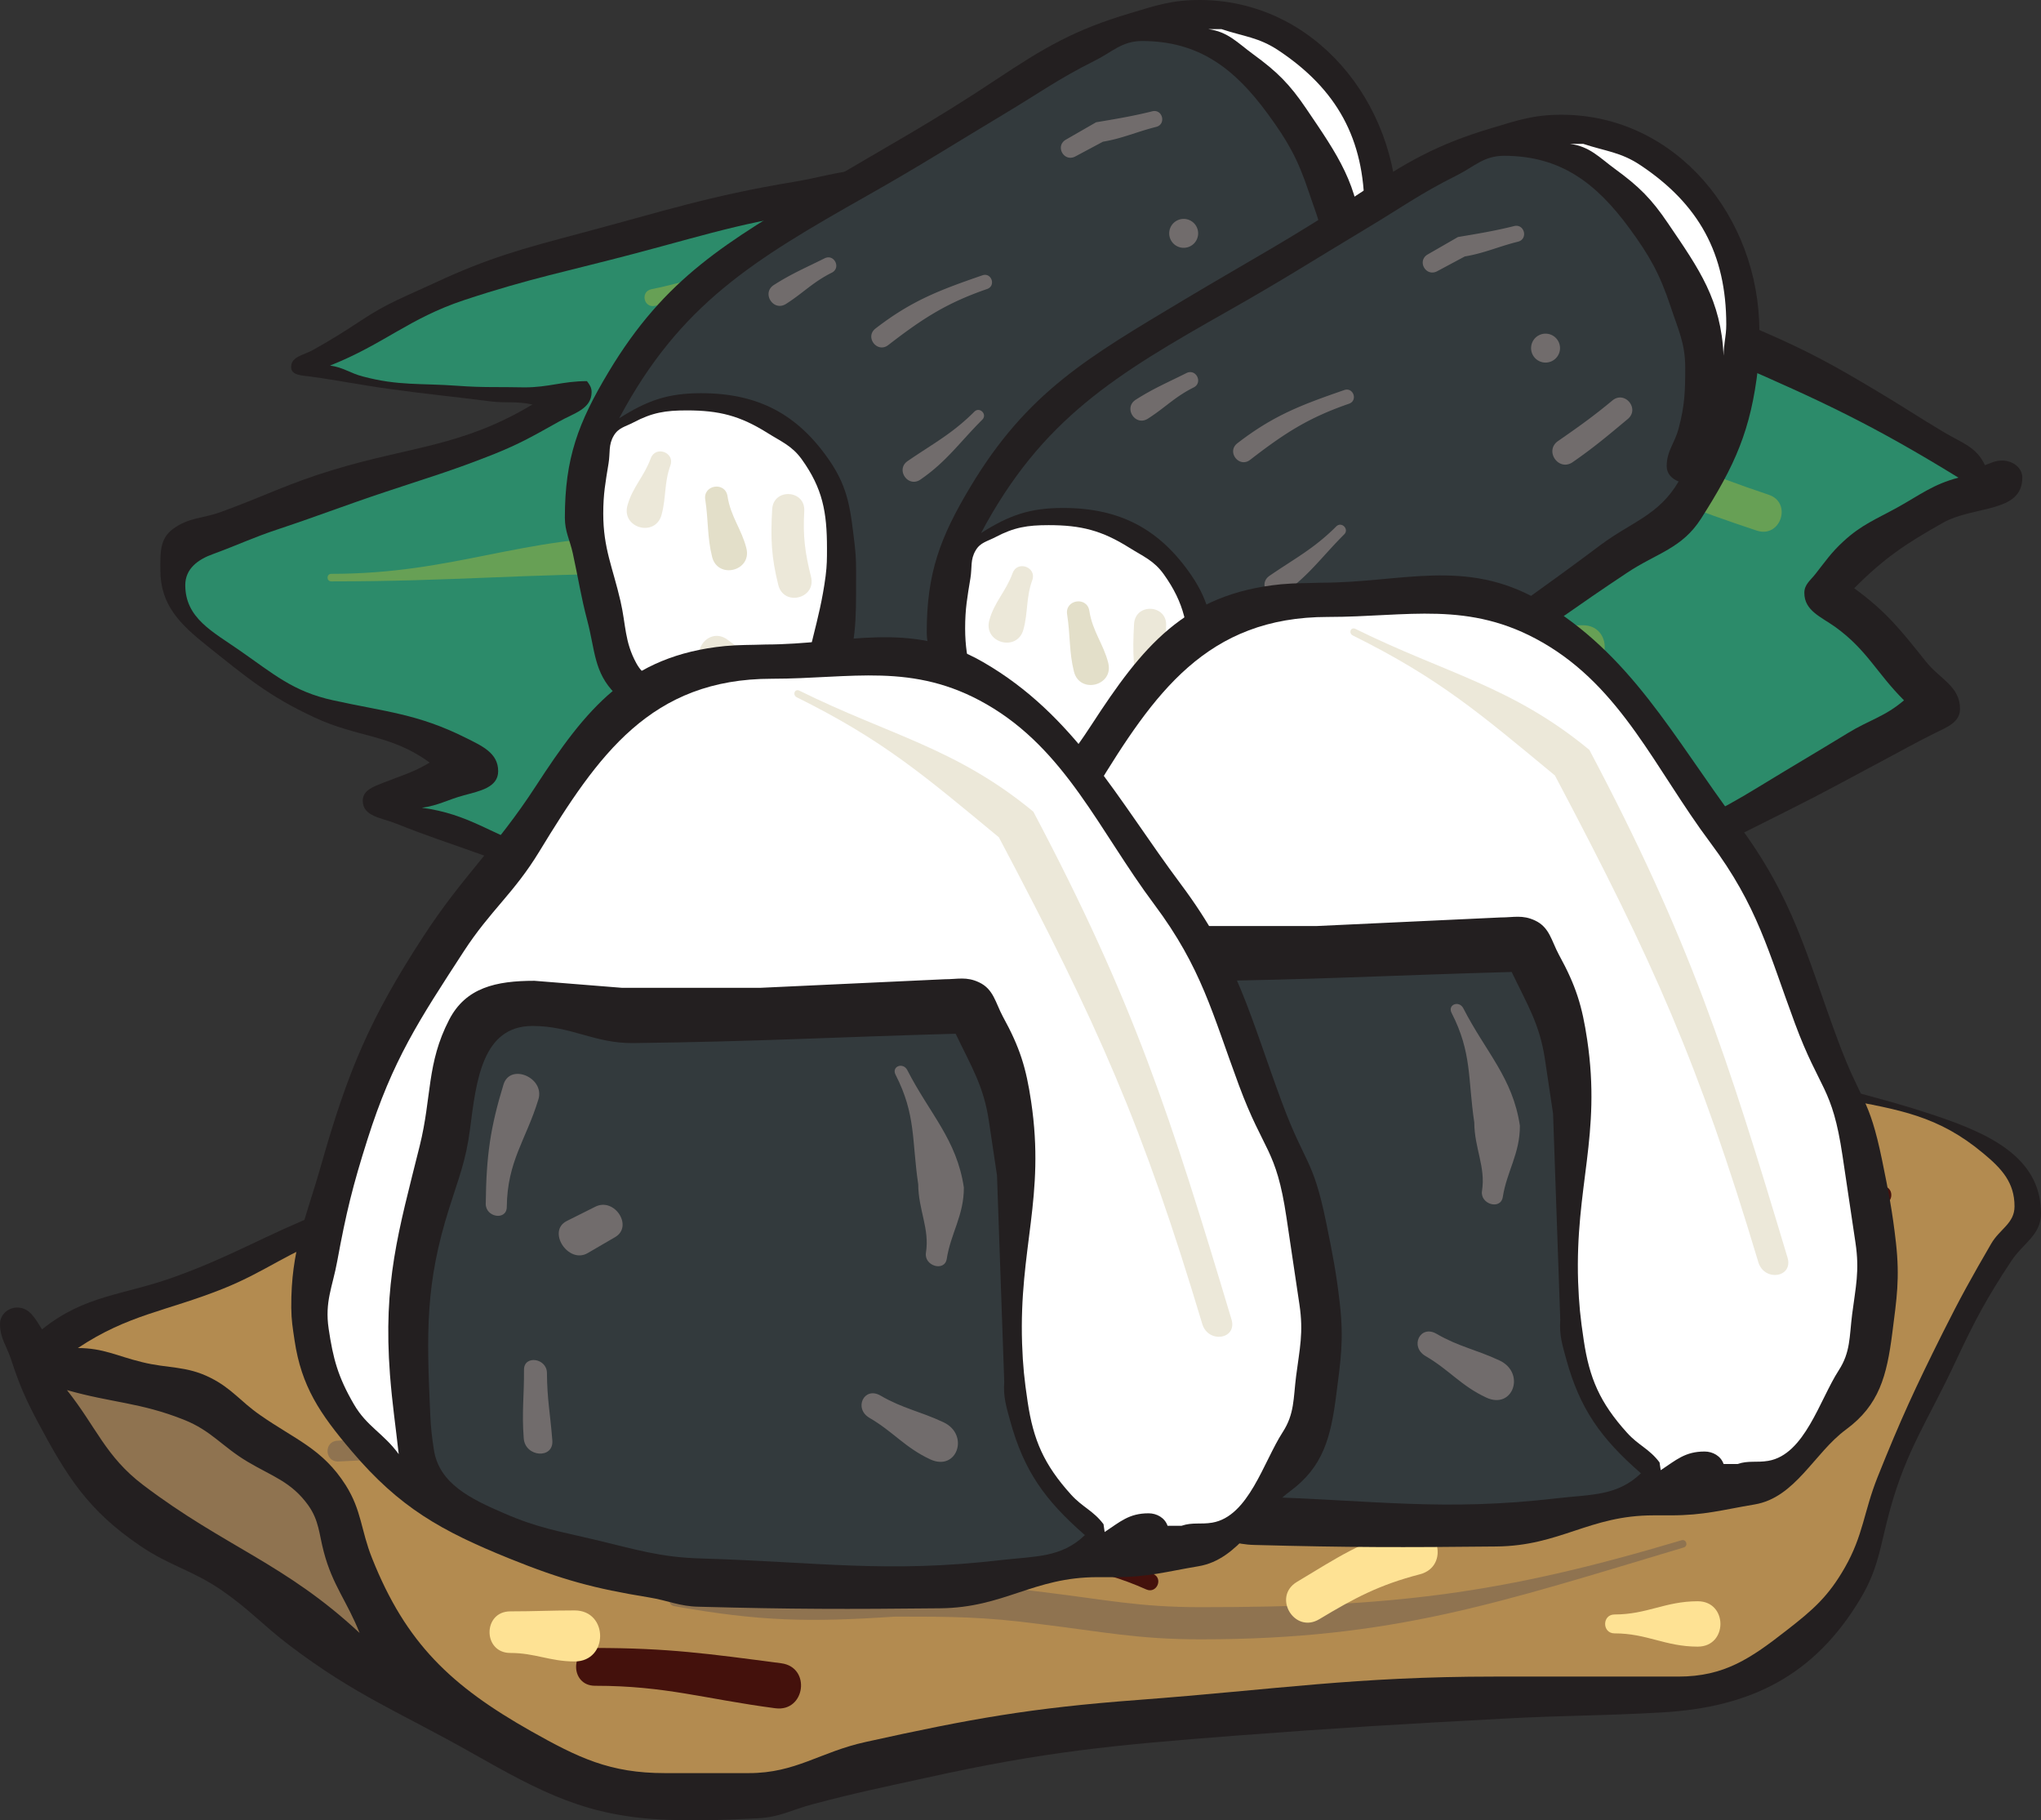 <svg xmlns="http://www.w3.org/2000/svg" width="279.715" height="249.44"><rect width="100%" height="100%" fill="#333333" stroke="none"/><path fill="#231f20" d="M147.855 23.21c10.06 0 15.63 1.626 25.606 2.985 14.562 2 22.96 2.617 36.91 7.258 6.934 2.293 11.149 2.852 17.922 5.547 5.336 2.133 7.973 4.133 13.227 6.398 6.296 2.723 9.683 4.59 15.578 8.11 3.68 2.187 5.707 3.574 9.386 5.762 2.375 1.41 4.403 1.972 5.547 4.476.856-.316 1.414-.637 2.348-.637 1.414 0 2.773.93 2.773 2.344 0 4.883-6.64 3.79-10.882 6.188-5.122 2.882-8 4.8-12.16 8.964 4.43 3.227 6.402 5.758 9.816 10.028 1.918 2.426 4.691 3.387 4.691 6.508 0 1.84-1.785 2.504-3.414 3.304-3.012 1.496-4.691 2.48-7.68 4.055-4.718 2.508-7.359 4-12.16 6.398-9.203 4.59-14.375 7.497-24.324 10.243-12.64 3.496-20.137 3.84-33.07 5.976-5.922.985-9.36 1.41-15.364 1.492-21.12.293-33.066.426-54.19.211-4.188-.023-6.536-.93-10.669-1.492-9.574-1.305-14.988-2.215-24.324-4.691-6.906-1.844-10.774-3.121-17.492-5.547-4.59-1.656-7.203-2.457-11.739-4.27-1.972-.773-4.476-.96-4.476-3.093 0-1.442 1.437-1.918 2.77-2.454 2.507-.988 4.054-1.386 6.402-2.773-5.36-3.922-9.79-3.387-15.79-6.188-6.265-2.906-9.331-5.523-14.718-9.816-3.707-2.957-6.402-5.598-6.402-10.348 0-2.293-.133-4.293 1.707-5.652 2.214-1.629 4.054-1.414 6.613-2.348 6-2.187 9.254-3.918 15.363-5.761 10.692-3.25 17.652-3.172 27.309-8.961-2.188-.48-3.547-.16-5.762-.426-5.387-.691-8.48-.96-13.867-1.707-4.242-.586-6.64-1.117-10.883-1.707-1.094-.133-2.559-.16-2.559-1.277 0-1.47 1.707-1.63 2.989-2.348 2.613-1.469 4.105-2.402 6.613-4.055 3.652-2.426 6.027-3.254 10.027-5.12 7.493-3.497 12.055-4.696 20.055-6.829 11.336-3.012 17.629-5.121 29.23-7.039 4.32-.723 6.723-1.707 11.098-1.707h27.945"/><path fill="#2c8b6a" d="M126.309 27.902c8.402-.05 13.175.16 21.546.641 7.364.402 11.446 1.336 18.778 2.348 11.574 1.601 18.27 1.84 29.656 4.48 6.43 1.492 9.844 3.149 16.215 4.906 10.031 2.774 15.418 5.254 24.965 9.387 12.453 5.39 19.386 8.695 30.933 15.79-3.464.91-5.199 2.32-8.316 4.054-2.988 1.656-4.961 2.375-7.469 4.695-1.68 1.547-2.43 2.695-3.84 4.48-.695.88-1.496 1.415-1.496 2.56 0 2.452 2.297 3.28 4.27 4.694 4.344 3.145 5.597 6.243 9.387 10.028-2.614 2.242-4.72 2.668-7.68 4.48-4.801 2.934-7.574 4.535-12.375 7.47-10.723 6.558-17.844 8.667-30.086 11.519-12.64 2.933-19.895 4.617-32.856 4.91-20.136.449-31.496.746-51.632.636-5.496-.023-8.614-.503-14.082-1.066-7.2-.719-11.176-1.812-18.348-2.984-7.977-1.309-12.59-1.922-20.27-4.48-6.242-2.083-9.308-4.91-15.789-5.763 2.32-.32 3.492-1.093 5.762-1.707 2.16-.585 4.691-1.066 4.691-3.308 0-2.508-2.238-3.465-4.48-4.586-6.559-3.281-10.988-3.547-18.133-5.121-5.496-1.2-8.16-3.602-12.805-6.828-3.707-2.586-7.464-4.426-7.464-8.961 0-2.239 1.734-3.52 3.84-4.266 3.492-1.281 5.414-2.242 8.96-3.414 5.762-1.922 8.961-3.203 14.723-5.121 5.762-1.922 9.066-2.879 14.723-5.121 3.597-1.438 5.574-2.586 8.96-4.48 2.024-1.149 4.481-1.708 4.481-4.055 0-.614-.27-1.012-.64-1.492-3.336 0-5.204.855-8.536.855-3.574-.082-5.629.05-9.175-.215-5.067-.375-8.106.027-13.012-1.281-1.762-.453-2.668-1.254-4.485-1.492 7.391-2.934 10.805-6.453 18.352-8.961 9.012-2.988 14.293-3.973 23.469-6.403 10.695-2.828 16.722-4.878 27.738-5.972 4.477-.453 7.012-.828 11.52-.856"/><path fill="#231f20" d="M211.438 141.625c10.054.32 15.601 2.215 25.39 4.48 4.453 1.012 6.828 2.774 11.414 2.774.559 0 .719-.64 1.281-.64 2.028 0 3.067.96 5.012 1.491 4.004 1.094 6.297 1.68 10.242 2.989 7.47 2.48 14.938 5.68 14.938 13.547 0 2.988-2.402 4.027-4.055 6.507-3.414 5.149-5.066 8.27-7.683 13.868-3.653 7.843-6.668 11.921-8.961 20.27-1.332 4.8-1.493 7.894-4.051 12.163-6.27 10.48-14.938 14.856-27.098 15.574-8.453.48-13.308.399-21.762.852-14.402.773-22.539 1.254-36.914 2.348-16.558 1.28-26.027 2.16-42.242 5.761-6.082 1.332-9.547 2.028-15.574 3.625-2.91.774-4.457 1.762-7.469 1.922-4.828.239-7.547.375-12.375.215-11.066-.402-17.23-3.707-26.883-9.176-9.867-5.574-15.976-7.894-24.964-14.722-3.653-2.774-5.387-4.828-9.172-7.465-4.11-2.856-7.149-3.363-11.309-6.188-7.148-4.855-10.027-9.468-14.082-17.07-1.68-3.176-2.508-5.121-3.625-8.535-.617-1.84-1.496-2.852-1.496-4.8 0-1.255 1.094-2.24 2.348-2.24 1.757 0 2.453 1.52 3.414 2.985 6-4.8 11.12-4.613 18.347-7.254 8.028-2.933 12.137-5.597 20.055-8.746 5.707-2.265 9.363-2.508 15.363-3.84 8.907-1.972 13.922-3.363 22.828-5.336 18.485-4.105 29.07-5.625 47.793-8.746 11.149-1.84 17.309-4.105 28.59-4.48 6.32-.215 9.922.398 16.215-.028 5.602-.37 8.695-1.812 14.297-2.132 8.613-.48 13.547-.243 22.188.027"/><path fill="#b38b50" d="M212.078 146.316c11.094.348 17.149 2.829 27.95 5.336 3.656.828 5.628 2.348 9.39 2.348h1.703c1.414 0 1.629-2.055 1.281-3.414 7.95 1.492 13.23 2.293 19.414 7.465 2.508 2.082 4.27 3.976 4.27 7.258 0 2.343-2.027 3.09-3.2 5.117-2.695 4.64-4.214 7.363-6.616 12.164-3.786 7.574-5.813 11.972-8.961 19.84-1.891 4.75-1.946 7.949-4.48 12.375-2.24 3.922-4.321 5.761-7.895 8.535-4.985 3.894-8.586 6.402-14.934 6.402h-25.176c-19.097 0-29.816 1.758-48.86 3.2-14.667 1.093-22.987 2.585-37.335 5.761-6.297 1.387-9.55 4.266-16.004 4.266h-11.52c-7.496 0-11.816-2.078-18.351-5.762-10.934-6.187-17.121-12.027-21.762-23.684-1.547-3.867-1.414-6.53-3.625-10.027-3.176-4.984-6.883-6.21-11.734-9.598-2.723-1.894-3.844-3.628-6.828-5.12-3.336-1.657-5.762-1.227-9.387-2.137-3.39-.825-5.254-1.918-8.75-1.918 6.934-4.614 12.082-5.016 19.844-8.11 6.133-2.453 9.093-5.172 15.36-7.254 15.55-5.171 25.042-5.199 40.964-9.171 17.07-4.27 27.016-4.59 44.379-7.47 8.055-1.331 12.695-1.652 20.695-3.198 4.215-.801 6.59-1.817 10.883-1.922 7.227-.215 11.36.32 18.562-.028 3.254-.132 5.04-1.144 8.32-1.28 8.747-.345 13.657-.24 22.403.026"/><path fill="#8f7350" d="M9.176 190.484c6.187 1.758 10.027 1.68 16 4.051 3.789 1.496 5.254 3.684 8.75 5.762 3.414 2.027 6 2.746 8.32 5.973 1.492 2.109 1.465 3.894 2.133 6.402 1.2 4.562 3.172 6.723 4.906 11.094-10.238-9.547-18.508-11.813-29.656-20.27-5.172-3.918-6.402-7.918-10.453-13.012m49.008-7.789c46.363-7.511 72.289-5.832 118.656-12.562 11.91-.778 18.422-1.688 30.328-2.723.691-.062.777.973.09 1.031-11.918 1.036-18.364 2.2-30.285 2.977-46.364 6.734-72.258 4.789-118.625 12.3-.68.11-.848-.91-.164-1.023m181.546 3.739-9.746 1.152c-11.375 2.07-17.312 4.332-28.687 6.66-6.91 2.656-10.524 4.453-17.965 5.52-3.375.515-6.227 1.812-9.598 2.332-7.972.773-12.597.793-20.57 2.078-19.426 0-30.754-.762-50.18-.762-.691 0-.691-1.039 0-1.039 19.457 0 30.352-2.832 49.809-2.832 8.09-1.305 12.273-1.285 20.36-2.07 3.363-.516 6.206-1.29 9.57-1.809 7.066-1.008 10.707-3.355 17.27-5.879 11.413-2.336 17.917-4.734 29.331-6.812l9.946-.918c2.921-.27 3.375 4.035.46 4.379m-8.984 25.616c-25.289 7.563-39.867 12.587-66.203 12.587-8.652 0-13.383-1.043-22.035-2.09-7.66-1.024-12.195-1.024-19.856-1.024-11.777.786-18.48.66-30.257-1.433-1.02-.18-.75-1.711.273-1.531 11.559 2.054 18.277-.664 29.84-1.434 7.879 0 12.672 0 20.555 1.05 8.445 1.024 13.035 2.055 21.48 2.055 26.008 0 40.934-1.707 65.91-9.171.66-.2.957.793.293.992M110.813 191.59c-19.293 0-30.77 1.926-49.293 7.07-5.528 1.055-9.352 1.344-15.141 1.606-1.899.086-2.027-2.758-.133-2.848 5.617-.254 9.031-1.516 14.39-2.54 18.794-5.218 30.602-4.323 50.176-4.323.692 0 .692 1.035 0 1.035m118.661-33.11c-8.953-1.578-14.137-.55-22.563-3.449-21.226-2.586-32.953-2.254-54.18-4.582-6.464 0-9.914-1.804-16.382-1.289-.688.055-.77-.976-.082-1.031 6.613-.527 10.164-3.36 16.777-3.36 21.254 2.333 33.883 2.149 55.137 4.743 8.238 2.828 12.722 6.402 21.472 7.949.68.121.5 1.14-.18 1.02"/><path fill="#44110c" d="m257.676 165.035-5.793-.793c-9.18-2.293-14.457-1.527-23.637-1.527-4.726.789-7.832.527-12.82.527-.692 0-.692-1.035 0-1.035 4.886 0 7.933-1.809 12.566-2.578 9.473 0 15.074-.79 24.547 1.578l5.602 1.281c1.683.383 1.246 2.782-.465 2.547m-140.582 28.129c-10.172 4.695-15.371 9.441-26.067 13.094-2.289.781-3.46-2.653-1.172-3.434 10.555-3.601 16.223-7.14 26.262-11.773 1.41-.653 2.387 1.465.977 2.113m-37.563-6.34c-6.914.77-10.37 2.438-17.031 3.977-5.746 1.043-9.133.293-14.879 1.074-1.2.164-1.445-1.633-.246-1.793 5.715-.781 8.418-3.062 14.133-4.102 6.828-1.578 10.586-1.457 17.68-2.246 2.058-.226 2.402 2.864.343 3.09m10.801-9.371c-8.64 0-13.652 2.055-22.039 4.086l-4.711.918c-2.71.523-3.578-3.375-.898-4.047l4.613-1.16c8.715-2.11 14.055-3.164 23.035-3.164 2.246 0 2.246 3.367 0 3.367m66.766 40.347c-13.72-6.097-23.211-2.476-38.2-1.46-3.62.246-3.988-5.184-.37-5.426 15.605-1.059 25.234-1.59 39.515 4.754 1.422.633.473 2.762-.945 2.133m-50.836 16.281C96.555 232.805 91.25 231 81.543 231c-3.453 0-3.453-5.18 0-5.18 9.98 0 15.547.785 25.531 2.098 4.11.539 3.297 6.703-.812 6.164m117.562-32.972c7.801-3.9 12.473-6.235 20.531-9.876l6.891-2.754c2.246-.898 3.66 2.168 1.52 3.293l-6.578 3.465c-8 3.614-12.653 5.942-20.395 9.813-2.625 1.312-4.598-2.625-1.969-3.942"/><path fill="#fee294" d="M77.867 206.508c-6.535 2.27-12.058.949-18.027-2.461-.602-.344-.086-1.242.515-.899 5.09 2.91 9.551-1.554 15.13-3.492 4.566-1.59 6.949 5.258 2.382 6.852M51.957 173.7l-4.3 2.898c-2.579 1.742-5.188-1.743-2.798-3.73l3.989-3.313c2.656-2.211 5.972 2.21 3.109 4.144m26.793 53.969c-3.39 0-5.418-1.164-8.809-1.164-3.8 0-3.8-5.7 0-5.7 3.364 0 5.446-.128 8.809-.128 4.664 0 4.66 6.992 0 6.992m68.113-25.238c-5.097-.235-8.734-.41-13.14 1.906-3.055 1.61-5.47-2.977-2.414-4.586 5.457-2.871 9.554-4.594 15.875-4.309 4.656.211 4.34 7.2-.32 6.989m47.734 13.293c-5.63 1.468-8.899 3.222-13.793 6.156-3.407 2.047-6.47-3.063-3.067-5.11 5.473-3.28 8.934-5.671 15.223-7.312 4.18-1.09 5.812 5.176 1.637 6.266m38.074 9.914c-4.461 0-6.938-1.817-11.399-1.817-1.726 0-1.726-2.59 0-2.59 4.461 0 6.938-1.812 11.399-1.812 4.144 0 4.144 6.219 0 6.219m23.278-50.087-4.446 1.595c-3.625 0-6.121-.079-9.746-.079-4.492 0-4.492-6.738 0-6.738 3.625 0 5.273-.074 8.898-.074l3.848-.48c3.941-.497 5.183 4.44 1.445 5.777"/><path fill="#67a055" d="M240.754 72.707c-8.676-2.89-13.688-4.86-21.836-8.8C186.52 49.25 165.926 43.57 130.441 43.57c-.687 0-.687-1.039 0-1.039 36.032 0 57.887 1.567 90.782 16.45 7.914 3.828 12.746 6.003 21.168 8.812 3.277 1.09 1.636 6.008-1.637 4.914m-12.582 29.973c-19.95 3.629-30.574 5.41-50.524 8.777-10.726 2.68-16.976 3.719-27.968 2.11-7.403-.528-11.344-2.325-18.485-4.172-1.84-.48-1.125-3.239.715-2.762 6.871 1.781 11.176 1.535 18.3 2.043 10.25 1.5 16.43.465 26.43-2.031 19.95-3.372 31.075-3.141 51.024-6.77 1.867-.34 2.375 2.465.508 2.805m-70.098-24.14c-11.172-4.063-18.812-1.981-30.746-1.981-15.2.77-23.55 0-38.75 2.062-16.797 0-26.375 1.047-43.172 1.047-.691 0-.691-1.035 0-1.035 16.914 0 25.91-5.168 42.824-5.168 15.368-2.086 23.598-1.305 38.965-2.086 12.43 0 20.305.008 31.942 4.238 1.949.707.886 3.63-1.063 2.922M120.05 39.332c-3.976-.496-5.964-.105-9.94.145-7.934.511-12.708.906-20.383 2.441-1.524.305-1.98-1.98-.457-2.285 7.89-1.578 12.394-4.285 20.543-4.813 4.312-.27 6.472-.394 10.785.145 2.914.363 2.367 4.734-.547 4.367m96.894 52.308c-9.328 0-14.765-.519-24.093-.519-3.282 0-3.282-4.922 0-4.922 9.328 0 14.765-.52 24.093-.52 3.973 0 3.973 5.962 0 5.962m-104.14 12.097c-8.114-.261-12.532-.91-20.649-1.957-2.738-.355-2.21-4.465.531-4.113 7.946 1.027 12.333.894 20.278 1.152 3.281.106 3.12 5.024-.16 4.918"/><path fill="#231f20" d="M164.402 0c15.668 0 27.121 13.992 27.121 29.66 0 1.95.024 3.063-.18 4.988-.976 8.575-3.175 13.426-7.8 20.684-2.633 4.125-6.078 4.715-10.16 7.438-7.031 4.671-10.863 7.503-17.781 12.335-9.364 6.551-14.672 10.227-24.309 16.329-4.512 2.855-7.188 4.375-12.152 6.347-2.2.864-3.903.567-5.805 1.996-.75.543-.523 1.45-1.09 2.176-.93 1.156-2.223 1.09-3.719 1.09-3.902 0-6.03-1.113-9.886-1.633-6.055-.84-10.024-2.043-14.332-6.351-2.926-2.922-2.747-5.961-3.809-9.977-.934-3.559-1.203-5.645-1.996-9.254-.41-1.879-1.09-2.945-1.09-4.894 0-8.122 1.813-12.997 5.988-19.957 7.801-13.016 16.192-17.778 29.207-25.579 9.364-5.601 14.875-8.484 23.946-14.515 6.62-4.399 10.703-6.801 18.324-9.07C158.508.726 160.613 0 164.402 0"/><path fill="#fff" d="M165.582 3.988h1.813c3.062 1.024 5.101 1.114 7.8 2.907 8.051 5.351 11.793 12.175 11.793 21.859 0 1.656-.363 2.605-.363 4.262-.363-7.664-3.313-11.79-7.617-18.141-2.27-3.355-3.992-5.059-7.258-7.438-2.2-1.609-3.45-3.085-6.168-3.449"/><path fill="#333a3d" d="M156.512 5.621c7.754 0 12.652 3.723 17.234 9.98 2.79 3.81 4.125 6.211 5.625 10.704 1.043 3.175 1.992 5.011 1.992 8.343 0 3.266-.066 5.196-.906 8.344-.543 2.043-1.633 3.063-1.633 5.172 0 1.02.703 1.723 1.633 2.086-2.723 4.648-6.418 5.512-10.703 8.707-7.89 5.918-12.52 9.05-20.5 14.879-8.664 6.324-13.856 9.363-23.04 14.875-3.968 2.379-7.257 1.996-10.886 4.898 2.067-5.195 1.996-8.64 1.996-14.242 0-1.812.024-2.836-.18-4.625-.566-4.695-.792-7.734-3.449-11.61-4.375-6.398-9.84-9.253-17.597-9.253-4.578 0-7.391.996-11.246 3.445 8.343-15.668 18.414-21.699 33.925-30.476 7.461-4.215 11.496-6.825 18.868-11.246 4.785-2.86 7.347-4.762 12.335-7.258 2.473-1.223 3.766-2.723 6.532-2.723"/><path fill="#fff" d="M94.105 56.238c4.465 0 7.301.727 11.067 3.082 1.95 1.227 3.379 1.77 4.715 3.63 2.86 3.991 3.449 7.234 3.449 12.155 0 1.497 0 2.336-.184 3.81-.859 6.554-2.605 10.07-3.265 16.69-1.77.157-3.63.954-3.63 2.72 0 1.179.5 2.269 1.634 2.538-6.914-1.312-11.473-2.015-16.871-6.531-1.52-1.266-2.856-1.7-3.81-3.445-1.632-2.992-1.405-5.192-2.175-8.528-1.066-4.625-2.36-7.21-2.36-11.972 0-2.7.294-4.239.727-6.895.246-1.496-.047-2.515.723-3.808.637-1.086 1.61-1.223 2.723-1.813 2.539-1.34 4.355-1.633 7.257-1.633"/><path fill="#716c6c" d="M158.445 17.39c-2.683.672-4.605 1.579-7.289 2.028l-3.789 2.023c-1.562.82-2.812-1.43-1.285-2.308l4.14-2.38c2.61-.433 5.083-.847 7.688-1.5 1.426-.355 1.961 1.782.535 2.138m15.043 24.304c-2.683 2.239-4.633 3.89-7.543 5.907-1.93 1.335-3.937-1.563-2.004-2.899 2.817-1.95 4.832-3.379 7.434-5.547 1.691-1.41 3.805 1.13 2.113 2.54m-38.207-2.094c-5.586 1.933-8.816 4.03-13.547 7.683-1.507 1.168-3.257-1.098-1.75-2.265 4.97-3.84 8.778-5.262 14.649-7.293 1.25-.434 1.898 1.441.648 1.875m-21.289-2.235c-2.605 1.301-3.887 2.762-6.273 4.281-1.735 1.102-3.39-1.5-1.656-2.601 2.464-1.57 4.253-2.305 6.945-3.649 1.312-.656 2.297 1.313.984 1.97m20.629 20.14c-3.148 3.144-4.883 5.738-8.48 8.21-1.696 1.165-3.442-1.374-1.75-2.538 3.464-2.383 6.109-3.735 9.14-6.766.727-.727 1.817.363 1.09 1.094m25.617-25.531c0-1.094.887-1.98 1.985-1.98a1.98 1.98 0 0 1 0 3.96 1.981 1.981 0 0 1-1.985-1.98"/><path fill="#ece8d9" d="M85.992 69.266c.684-2.508 2.281-3.954 3.192-6.461.656-1.793 3.343-.813 2.691.98-.867 2.387-.559 4.367-1.207 6.754-.852 3.117-5.527 1.844-4.676-1.273m24.231.765c-.203 3.485.109 5.727.925 9.004.75 2.988-3.738 4.113-4.484 1.121-.945-3.773-1.074-6.375-.836-10.383.172-2.93 4.567-2.671 4.395.258m-5.933 25.106-3.618-.664-3.871-2.934c-2.535-2.004.312-5.797 2.91-3.879l3.176 2.352 2.55 1.101c2.563 1.106 1.598 4.528-1.148 4.024"/><path fill="#e3dfc9" d="M97.59 76.297c-.68-2.715-.485-4.902-.938-7.844-.312-2.031 2.735-2.5 3.051-.469.434 2.825 1.934 4.528 2.586 7.137.785 3.133-3.918 4.309-4.7 1.176"/><path fill="#231f20" d="M213.996 15.723c15.668 0 27.121 13.992 27.121 29.664 0 1.949.024 3.058-.183 4.988-.973 8.57-3.172 13.426-7.801 20.68-2.63 4.129-6.074 4.718-10.156 7.437-7.032 4.672-10.864 7.508-17.782 12.336-9.363 6.555-14.672 10.227-24.308 16.328-4.512 2.86-7.188 4.375-12.157 6.352-2.195.86-3.898.566-5.804 1.992-.746.547-.52 1.453-1.086 2.18-.93 1.156-2.223 1.086-3.719 1.086-3.902 0-6.031-1.11-9.887-1.633-6.054-.84-10.023-2.04-14.332-6.348-2.925-2.926-2.746-5.965-3.812-9.976-.926-3.563-1.2-5.649-1.996-9.254-.407-1.883-1.086-2.95-1.086-4.899 0-8.117 1.812-12.992 5.988-19.957 7.8-13.015 16.188-17.777 29.207-25.578 9.363-5.601 14.875-8.48 23.945-14.512 6.622-4.402 10.704-6.804 18.325-9.07 3.625-1.09 5.734-1.816 9.523-1.816"/><path fill="#fff" d="M215.176 19.715h1.812c3.063 1.02 5.102 1.11 7.801 2.902 8.05 5.352 11.793 12.176 11.793 21.86 0 1.656-.363 2.609-.363 4.265-.364-7.668-3.309-11.793-7.621-18.14-2.266-3.36-3.989-5.059-7.254-7.442-2.2-1.61-3.45-3.082-6.168-3.445"/><path fill="#333a3d" d="M206.105 21.348c7.754 0 12.653 3.718 17.235 9.976 2.789 3.813 4.125 6.215 5.62 10.703 1.044 3.176 1.997 5.012 1.997 8.348 0 3.266-.066 5.191-.906 8.344-.543 2.043-1.633 3.062-1.633 5.172 0 1.02.703 1.722 1.633 2.086-2.723 4.648-6.418 5.507-10.703 8.707-7.891 5.918-12.52 9.046-20.5 14.875-8.664 6.328-13.856 9.367-23.04 14.875-3.968 2.382-7.257 1.996-10.886 4.898 2.062-5.191 1.996-8.64 1.996-14.238 0-1.817.023-2.836-.18-4.63-.566-4.69-.797-7.73-3.449-11.609-4.375-6.394-9.84-9.25-17.598-9.25-4.578 0-7.39.997-11.246 3.446 8.344-15.668 18.414-21.703 33.926-30.477 7.461-4.219 11.496-6.828 18.867-11.25 4.782-2.855 7.348-4.762 12.336-7.254 2.469-1.226 3.762-2.722 6.531-2.722"/><path fill="#fff" d="M143.695 71.96c4.47 0 7.305.727 11.067 3.087 1.953 1.223 3.379 1.77 4.718 3.629 2.856 3.988 3.446 7.23 3.446 12.152 0 1.496 0 2.336-.18 3.813-.863 6.55-2.61 10.066-3.266 16.687-1.77.16-3.628.953-3.628 2.723 0 1.18.5 2.265 1.632 2.539-6.918-1.317-11.472-2.02-16.87-6.531-1.52-1.27-2.856-1.7-3.81-3.446-1.632-2.996-1.406-5.195-2.179-8.527-1.062-4.625-2.355-7.211-2.355-11.973 0-2.699.293-4.242.726-6.894.246-1.496-.047-2.516.723-3.809.636-1.09 1.61-1.226 2.722-1.816 2.54-1.336 4.356-1.633 7.254-1.633"/><path fill="#716c6c" d="M208.04 33.117c-2.685.668-4.61 1.578-7.29 2.024l-3.79 2.027c-1.562.816-2.812-1.434-1.284-2.309l4.14-2.382c2.61-.434 5.079-.844 7.688-1.497 1.426-.355 1.96 1.782.535 2.137m15.043 24.301c-2.684 2.238-4.633 3.894-7.543 5.906-1.93 1.34-3.937-1.558-2.004-2.894 2.817-1.953 4.832-3.383 7.434-5.547 1.691-1.41 3.804 1.125 2.113 2.535m-38.207-2.094c-5.586 1.934-8.816 4.031-13.547 7.688-1.508 1.164-3.262-1.102-1.75-2.27 4.969-3.836 8.777-5.258 14.649-7.293 1.25-.43 1.898 1.442.648 1.875m-21.289-2.23c-2.606 1.3-3.887 2.758-6.274 4.277-1.734 1.106-3.39-1.496-1.656-2.601 2.465-1.567 4.254-2.301 6.942-3.649 1.316-.656 2.3 1.313.988 1.973m20.629 20.136c-3.149 3.149-4.883 5.739-8.48 8.215-1.696 1.164-3.442-1.379-1.75-2.543 3.468-2.382 6.109-3.73 9.14-6.761.727-.727 1.816.363 1.09 1.09m25.617-25.528a1.981 1.981 0 1 1 3.965 0c0 1.094-.887 1.98-1.985 1.98a1.98 1.98 0 0 1-1.98-1.98"/><path fill="#ece8d9" d="M135.586 84.988c.684-2.504 2.281-3.949 3.191-6.457.653-1.793 3.344-.816 2.692.977-.867 2.39-.559 4.37-1.211 6.758-.848 3.117-5.524 1.84-4.672-1.278m24.23.77c-.203 3.48.11 5.722.926 9 .75 2.992-3.738 4.113-4.484 1.12-.946-3.769-1.074-6.37-.836-10.378.172-2.934 4.566-2.676 4.394.258m-5.933 25.102-3.617-.66-3.871-2.938c-2.536-2 .312-5.797 2.906-3.875l3.18 2.351 2.55 1.098c2.563 1.105 1.594 4.527-1.148 4.023"/><path fill="#e3dfc9" d="M147.18 92.02c-.676-2.711-.48-4.903-.934-7.84-.312-2.032 2.734-2.5 3.047-.47.437 2.825 1.937 4.528 2.59 7.134.785 3.136-3.918 4.312-4.703 1.176"/><path fill="#231f20" d="M181.082 79.848c10.965 0 19.746-3.422 29.871 2.418 12.547 7.254 18.36 18.757 27.09 30.437 7.832 10.484 9.426 17.95 13.844 29.871 3.207 8.64 4.222 7.551 6.05 16.406.895 4.399 1.403 6.907 1.899 11.31.547 4.905.101 7.651-.5 12.37-.754 5.871-1.781 9.871-6.348 13.23-4.351 3.2-6.937 9.333-12.531 10.266-4.45.746-6.898 1.492-11.512 1.492h-2.347c-8.801 0-12.762 4.188-21.551 4.266-12.89.137-20.145.137-33.106-.21-2.62-.056-4.18-.856-6.804-1.282-7.543-1.227-11.88-2.399-19.14-5.332-9.286-3.762-15.013-6.938-21.614-14.723-4.367-5.148-6.867-8.855-7.805-15.148-.265-1.762-.437-2.746-.457-4.48-.055-8.055 2-12.165 4.113-19.63 3.692-12.988 6.739-20.109 13.918-31.152 5.489-8.453 9.989-12.238 15.477-20.695 6.855-10.535 12.691-17.895 25.937-19.2 2.11-.187 3.368-.136 5.516-.214"/><path fill="#fff" d="M181.996 84.54c10.883 0 19.324-2.302 29.387 3.487 10.879 6.243 15.457 17.344 23.02 27.45 6.495 8.695 7.925 14.882 11.585 24.75 3.438 9.28 5.098 8.59 6.52 18.113l1.781 11.95c.582 3.894.023 6.05-.457 9.812-.39 3.093-.215 5.175-1.84 7.68-2.62 4.054-4.66 11.546-9.652 12.398-1.586.27-2.707-.078-4.203.43h-1.922c-.375-1.094-1.48-1.708-2.602-1.708-2.691 0-3.902 1.172-6.015 2.559l-.16-1.066c-1.399-1.868-2.88-2.32-4.446-4.055-3.738-4.133-5.172-7.492-5.945-12.695-.469-3.122-.652-4.907-.77-8-.43-13.094 3.203-20.028 1.243-33.176-.688-4.614-1.524-7.364-3.868-11.63-1.035-1.921-1.28-3.76-3.261-4.694-1.75-.825-2.918-.426-4.758-.426l-25.215 1.176H161.43l-11.985-.961c-5.28 0-9.41.933-11.687 5.332-3.106 6-2.367 10.59-4.035 17.285-2.938 11.785-5.028 18.691-4.07 31.36.335 4.214.722 6.644 1.195 10.882-2.11-2.879-4.38-3.785-6.141-6.828-2.187-3.758-2.848-6.238-3.46-10.348-.56-3.734.53-5.734 1.175-9.281 1.223-6.64 2.117-10.293 4.133-16.64 3.46-10.934 7.101-16.403 13.218-25.817 3.645-5.602 6.868-7.95 10.336-13.656 8.059-13.227 15.274-23.684 31.887-23.684"/><path fill="#333a3d" d="M149.195 132.121c5.305 0 8.493 2.399 13.79 2.348 17.277-.215 26.953-.801 44.187-1.281 2.172 4.53 3.844 7.175 4.558 11.949l1.114 7.465.988 28.27c-.144 2.081.258 3.335.836 5.44 1.855 6.723 4.703 10.778 10.219 15.575-3.219 3.093-6.719 2.883-11.442 3.414-15.699 1.84-25.082.265-41.207-.211-5.597-.16-8.851-1.23-14.465-2.563-4.921-1.172-7.753-1.574-12.488-3.625-4.562-1.976-8.926-4.054-9.625-8.75-.273-1.84-.402-2.879-.488-4.695-.516-11.332-.688-18.027 2.598-28.375 1.296-4.16 2.289-6.453 2.855-10.879.852-6.64 1.688-14.082 8.57-14.082"/><path fill="#716c6c" d="M200.55 138.176c3.087 6.02 6.766 9.508 7.747 16.074.023 3.805-1.785 6.25-2.344 9.781-.289 1.817-3.137.98-2.848-.836.524-3.3-1.039-5.832-1.058-9.386-.895-5.985-.297-9.528-3.11-15.012-.582-1.137 1.032-1.758 1.614-.621m-50.563 4.012c-1.695 5.554-4.261 8.437-4.332 14.75-.02 1.875-2.898 1.425-2.879-.45.07-6.668.637-10.468 2.43-16.336.91-2.988 5.695-.953 4.781 2.036m1.172 37.484c.02 3.582.461 5.66.742 9.242.2 2.586-3.718 2.309-3.918-.277-.285-3.676.055-5.727.032-9.407-.012-2.05 3.128-1.609 3.144.442m52.535 11.84c-3.46-1.61-5.086-3.805-8.316-5.684-2.234-1.297-.742-4.355 1.488-3.058 3.051 1.77 5.352 2.125 8.617 3.644 3.653 1.7 1.864 6.793-1.789 5.098m-43.187-30.457-3.762 2.187c-2.664 1.547-5.625-3.015-2.86-4.402l3.91-1.957c2.626-1.313 5.231 2.703 2.712 4.172"/><path fill="#ece8d9" d="M240.973 172.945c-8.176-27.238-14.282-40.988-27.875-66.683-10.184-8.418-15.836-13.305-27.68-19.172-.656-.324-.305-1.238.352-.91 12.292 6.086 21.484 7.84 32.05 16.578 13.82 26.113 18.852 41.887 27.157 69.57.82 2.73-3.184 3.352-4.004.617"/><path fill="#231f20" d="M104.879 88.316c10.96 0 19.742-3.421 29.867 2.418 12.55 7.254 18.363 18.754 27.094 30.438 7.828 10.48 9.422 17.95 13.84 29.867 3.21 8.645 4.226 7.555 6.054 16.406.895 4.403 1.403 6.91 1.899 11.309.547 4.906.101 7.656-.5 12.375-.754 5.867-1.785 9.867-6.348 13.23-4.351 3.2-6.937 9.329-12.531 10.262-4.45.746-6.899 1.496-11.512 1.496h-2.347c-8.801 0-12.766 4.188-21.555 4.266-12.887.133-20.14.133-33.102-.215-2.62-.05-4.18-.852-6.804-1.277-7.543-1.227-11.88-2.403-19.145-5.336-9.281-3.762-15.008-6.934-21.61-14.723-4.367-5.144-6.867-8.852-7.808-15.148-.262-1.758-.434-2.746-.453-4.48-.055-8.056 2-12.161 4.113-19.63 3.692-12.984 6.735-20.105 13.918-31.148 5.485-8.453 9.988-12.242 15.477-20.696 6.855-10.535 12.691-17.898 25.937-19.203 2.106-.187 3.367-.132 5.516-.21"/><path fill="#fff" d="M105.793 93.008c10.883 0 19.32-2.301 29.387 3.484 10.879 6.242 15.457 17.344 23.02 27.453 6.495 8.696 7.925 14.883 11.585 24.75 3.438 9.282 5.098 8.59 6.52 18.114l1.78 11.945c.583 3.894.024 6.055-.456 9.816-.39 3.094-.215 5.172-1.84 7.68-2.625 4.055-4.66 11.543-9.652 12.398-1.586.266-2.707-.082-4.203.426h-1.922c-.375-1.094-1.48-1.707-2.602-1.707-2.691 0-3.906 1.172-6.02 2.563l-.156-1.07c-1.398-1.864-2.882-2.32-4.445-4.051-3.738-4.133-5.172-7.497-5.95-12.696-.464-3.12-.652-4.906-.765-8-.433-13.097 3.2-20.031 1.238-33.18-.687-4.613-1.523-7.359-3.867-11.624-1.03-1.922-1.277-3.762-3.258-4.696-1.75-.828-2.917-.426-4.757-.426l-25.215 1.172H85.227l-11.985-.96c-5.281 0-9.41.933-11.687 5.335-3.106 6-2.368 10.586-4.035 17.282-2.938 11.789-5.028 18.695-4.075 31.363.336 4.215.727 6.64 1.2 10.883-2.11-2.883-4.38-3.79-6.141-6.828-2.188-3.762-2.852-6.243-3.461-10.348-.559-3.734.531-5.734 1.176-9.281 1.222-6.64 2.117-10.297 4.133-16.645 3.46-10.933 7.101-16.398 13.218-25.812 3.645-5.602 6.867-7.95 10.336-13.657 8.055-13.226 15.274-23.683 31.887-23.683"/><path fill="#333a3d" d="M72.988 140.586c5.309 0 8.492 2.402 13.793 2.348 17.278-.211 26.95-.801 44.188-1.282 2.172 4.535 3.844 7.176 4.554 11.95l1.114 7.468.992 28.27c-.145 2.078.254 3.332.836 5.441 1.855 6.719 4.7 10.774 10.219 15.574-3.22 3.094-6.72 2.88-11.442 3.415-15.699 1.84-25.082.265-41.207-.215-5.601-.16-8.851-1.227-14.465-2.559-4.922-1.176-7.758-1.574-12.488-3.629-4.562-1.972-8.926-4.055-9.625-8.746-.277-1.84-.406-2.883-.488-4.695-.516-11.332-.688-18.028 2.593-28.375 1.301-4.16 2.293-6.453 2.86-10.883.851-6.64 1.687-14.082 8.566-14.082"/><path fill="#716c6c" d="M124.348 146.645c3.086 6.015 6.765 9.507 7.746 16.07.023 3.805-1.785 6.254-2.344 9.785-.29 1.816-3.137.977-2.852-.84.524-3.3-1.035-5.828-1.058-9.383-.89-5.984-.293-9.527-3.106-15.011-.582-1.141 1.032-1.758 1.614-.621m-50.563 4.011c-1.695 5.551-4.262 8.438-4.332 14.746-.02 1.88-2.902 1.426-2.883-.449.075-6.668.64-10.469 2.43-16.336.914-2.984 5.7-.949 4.785 2.04m1.172 37.48c.02 3.582.461 5.664.738 9.246.203 2.582-3.715 2.308-3.918-.278-.28-3.675.059-5.73.036-9.406-.012-2.05 3.128-1.613 3.144.438m52.535 11.84c-3.46-1.61-5.09-3.801-8.32-5.68-2.23-1.3-.742-4.36 1.492-3.063 3.05 1.774 5.352 2.125 8.613 3.645 3.653 1.7 1.868 6.797-1.785 5.098M84.3 169.523l-3.757 2.188c-2.664 1.547-5.629-3.02-2.86-4.402l3.91-1.957c2.626-1.313 5.231 2.703 2.708 4.171"/><path fill="#ece8d9" d="M164.766 181.414c-8.172-27.238-14.278-40.988-27.875-66.684-10.18-8.417-15.832-13.304-27.676-19.171-.66-.325-.305-1.239.351-.914 12.293 6.09 21.485 7.843 32.051 16.578 13.82 26.117 18.848 41.886 27.156 69.57.82 2.734-3.187 3.352-4.007.621"/></svg>
